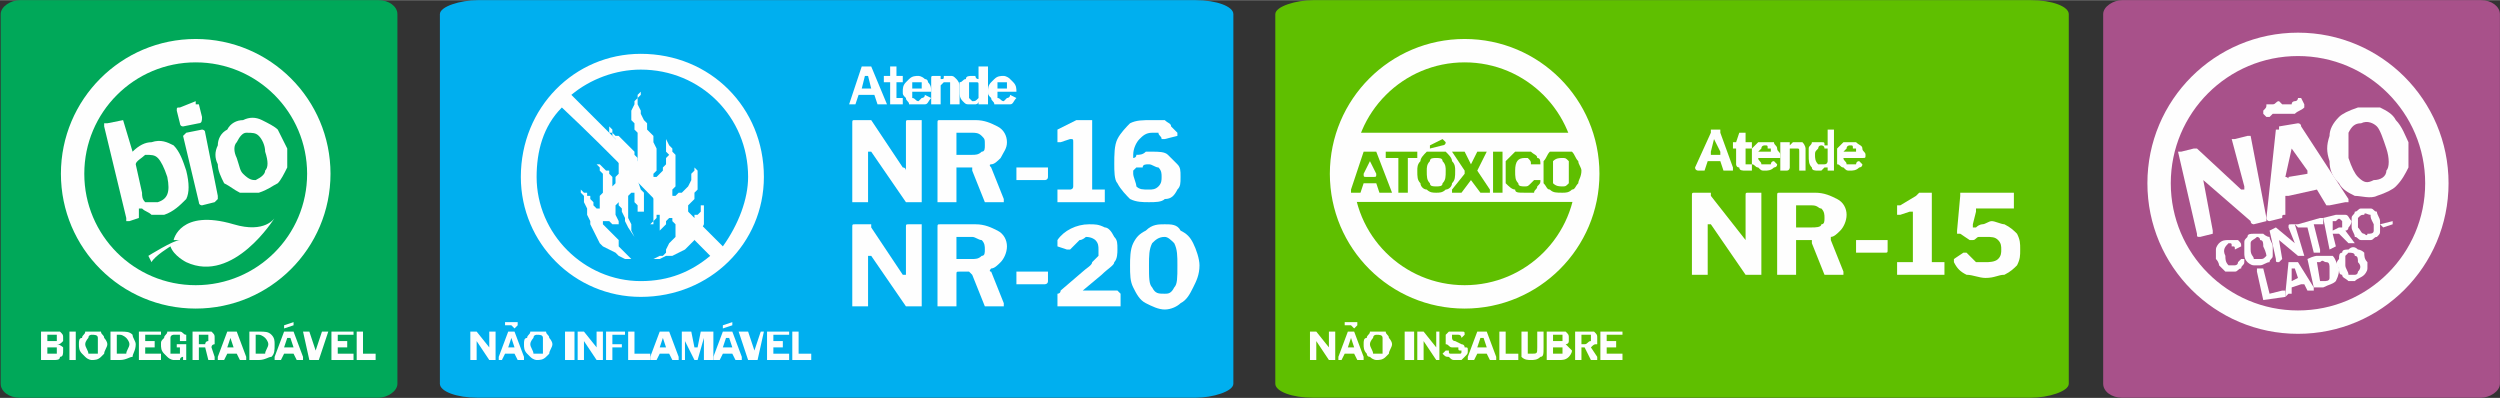 <?xml version="1.0" encoding="UTF-8" standalone="no"?>
<!-- Creator: CorelDRAW X7 -->
<svg id="svg2" xmlns:rdf="http://www.w3.org/1999/02/22-rdf-syntax-ns#" style="shape-rendering:geometricPrecision;text-rendering:geometricPrecision;image-rendering:optimizeQuality" xmlns="http://www.w3.org/2000/svg" fill-rule="evenodd" xml:space="preserve" height="82px" width="515px" version="1.1" clip-rule="evenodd" xmlns:cc="http://creativecommons.org/ns#" xmlns:dc="http://purl.org/dc/elements/1.1/" viewBox="0 0 792 126"><rect x="0" y="0" width="792" height="126" fill="#333333" stroke="none"/><defs id="defs4"><style id="style6" type="text/css"><![CDATA[
    .str0 {stroke:#FEFEFE;stroke-width:7.405}
    .str2 {stroke:#FEFEFE;stroke-width:7.407}
    .str1 {stroke:#FEFEFE;stroke-width:7.407}
    .fil1 {fill:none}
    .fil4 {fill:#FEFEFE}
    .fil0 {fill:#A8518A}
    .fil6 {fill:#00AFEF}
    .fil7 {fill:#00A859}
    .fil3 {fill:#5FBF00}
    .fil2 {fill:#FEFEFE;fill-rule:nonzero}
    .fil5 {fill:#5FBF00;fill-rule:nonzero}
   ]]></style></defs><g id="Camada_x0020_1"><g id="_1626102857088"><rect id="rect11" transform="matrix(1.8628e-15 .043 -.058 9.4028e-16 791.97 -.001)" rx="103" ry="103" height="2167" width="2929" class="fil0"/><circle id="circle13" cy="58" cx="728" r="44" class="fil1 str0"/><path id="path15" class="fil2" d="m712 43h1l5 26v1l-4 1s-1 0-1-1l-15-13s-1 0 0 0l3 16v1l-4 1c-1 0-1 0-1-1l-6-26h1l4-1h1l14 13h1v-1l-4-15h1l4-1z"/><path id="1" d="m719 70c-1 0-1-1-1-1l3-28h1v-1l6-1s1 0 1 1l15 23v1h-1l-5 1h-1l-3-5-9 2h-1v6c-1 0-1 0-1 1l-4 1zm12-15v-1l-5-7v-1 1l-2 9c1 0 1 1 1 0l6-1zm-1-21c-1 1-2 1-3 2h-2-1-2-1-1l-1 1h-1v0l-1-1v-1c1-1 1-1 1-2h2c1 0 1-1 2-1l1 1h3c0-1 1-1 1-1 1 0 1-1 1-1h1l1 2v1z" class="fil2"/><path id="2" d="m753 62c-2 1-5 0-7 0-2-1-4-2-5-4-2-2-3-4-3-7-1-3-1-5 0-8 0-2 1-4 3-6 1-1 3-2 6-3h7c2 1 4 2 5 4 2 2 3 5 4 7v8c-1 2-2 4-4 6-1 1-3 2-6 3zm-1-5c2 0 4-1 4-3 1-1 1-4 0-7s-2-6-3-7-3-2-5-1c-2 0-3 1-4 3v8c1 3 2 5 3 6 2 2 3 2 5 1z" class="fil2"/><path id="path19" class="fil2" d="m706 76h2 1c1 1 1 1 1 2l-2 1c0-1 0-1-1-1 0-1 0-1-1-1-1 1-2 2-1 4 0 1 0 2 1 3h2s1 0 1-1l1-1h1v1c0 1-1 1-1 2-1 0-1 1-2 1h-3l-2-2s0-1-1-2v-3c0-1 1-2 1-2 1-1 2-1 3-1z"/><path id="path21" d="m716 84h-2c-1 0-2-1-2-1-1-1-1-2-1-3v-3c0-1 0-1 1-2 0-1 1-1 2-1h3s1 1 2 1c0 1 1 2 1 3v3c0 1-1 1-1 2-1 0-2 1-3 1zm0-2c1 0 1 0 2-1 0 0 0-1-1-3 0-1 0-2-1-2 0-1-1-1-1-1-1 1-2 1-2 2v2c0 2 1 2 1 3h2z" class="fil2"/><path id="path23" d="m727 71l3 10h-1-1l-6-5 1 6-1 1c-1 0-1 0-1-1l-2-9 2-1 6 5-2-5c0-1 0-1 1-1h1z" class="fil2"/><path id="3" d="m727 71h1l7-2h1v1 1h-3l2 8v1h-2l-2-8h-3v0l-1-1z" class="fil2"/><path id="4" d="m746 77h-2v0l-3-3h-1-1l1 4-2 1-2-10 4-1h3c1 0 1 1 2 2 0 0 0 1-1 2 0 0 0 1-1 1l3 4zm-5-5h1v-1-1c-1-1-1-1-2 0h-1s-1 0 0 0v2 1l2-1z" class="fil2"/><path id="5" d="m751 76h-3c-1 0-1-1-2-1 0-1-1-2-1-3v-3c0-1 1-1 1-2 1 0 1-1 2-1h3c1 0 1 1 2 1 0 1 1 2 1 3v3c0 1 0 1-1 2-1 0-1 1-2 1zm-1-2c1 0 2 0 2-1v-2c-1-2-1-2-1-3-1 0-2-1-2 0-1 0-1 0-2 1v3c1 1 1 2 2 2 0 0 1 1 1 0z" class="fil2"/><path id="6" d="m758 71l-3 1-1-1 4-1v1z" class="fil2"/><path id="7" d="m715 86v-1h2l2 8 4-1h1v1 1l-7 1-2-9z" class="fil2"/><path id="8" d="m724 94v-1l1-10h2v0h1l5 8v1h-2l-1-2h-1l-3 1v2h-1l-1 1zm4-6s1 0 0 0l-1-3h-1v4l2-1z" class="fil2"/><path id="9" d="m731 82c2-1 3-1 3-1h5c1 1 1 2 2 4 0 1 0 2-1 4-1 1-2 1-4 2h-2-1l-2-9zm3 1l1 6h1c1 0 2 0 2-1v-3c0-1 0-2-1-2s-1-1-2 0h-1z" class="fil2"/><path id="10" d="m746 89h-2c-1-1-2-1-2-2-1 0-1-1-1-2-1-1-1-2 0-3 0-1 0-2 1-2 0-1 1-1 2-1 1-1 2-1 3 0 0 0 1 0 2 1 0 1 0 2 1 3v2c0 1-1 2-1 2-1 1-2 1-3 2zm0-2c1 0 1-1 1-1 1-1 1-2 0-3 0-1 0-2-1-2 0-1-1-1-2-1l-1 1v3c0 1 1 2 1 3h2z" class="fil2"/><rect id="rect33" transform="matrix(3.7255e-15 .043 -.116 9.4028e-16 655.39 -.001)" rx="103" ry="103" height="2167" width="2929" class="fil3"/><path id="path35" class="fil2" d="m538 54s-1 0-1-1l5-11v-1h3v1l4 11v1h-2-1l-1-3h-4l-1 3h-2zm7-5v-1l-2-4-1 4v1h3z"/><path id="path37" d="m553 47v4 1h1 1v1 1h-2c-1 0-2 0-2-1-1 0-1-1-1-1v-5h-1v-1-1h1l1-3h2v3h2v1 1h-2z" class="fil2"/><path id="path39" d="m557 50c0 1 1 1 1 2h2 1s0-1 1-1l1 1c0 1-1 1-1 1-1 1-2 1-3 1s-1 0-2-1c-1 0-1-1-2-1v-3-2l2-2h2 3c0 1 1 1 1 2s1 1 1 2v1h-1-5-1zm4-2v-1h-1c0-1 0-1-1-1 0 0-1 0-1 1l-1 1h4z" class="fil2"/><path id="path41" d="m564 54v-1-8h2 1v1l1-1h2 1c1 1 1 2 1 2v6 1h-2v-1-5c0-1 0-1-1-1h-1-1v1 5s0 1-1 1h-2z" class="fil2"/><path id="path43" d="m579 54v-1h-1l-1 1h-1c-1 0-2 0-2-1-1-1-1-2-1-4v-2c0-1 1-1 1-2h2 1c1 0 1 0 1 1h1v-1-3-1h2v1 11 1h-2zm0-7h-1c0-1-1-1-1-1-1 0-1 1-1 1-1 1-1 1-1 2s0 2 1 3h1 1c1 0 1-1 1-1v-4z" class="fil2"/><path id="path45" d="m584 50c0 1 1 1 1 2h2 1s0-1 1-1l1 1c0 1-1 1-1 1-1 1-2 1-3 1s-1 0-2-1c-1 0-1-1-2-1v-3-2l2-2h2 2c1 1 2 1 2 2s1 1 1 2 0 1-1 1h-5-1zm4-2v-1h-1c0-1 0-1-1-1 0 0-1 0-1 1l-1 1h4z" class="fil2"/><path id="path47" class="fil2" d="m558 61v1 25h-1-3-1l-11-16h-1v16h-4-1v-25c0-1 0-1 1-1h4 1v1l11 14v1-1-14c0-1 0-1 1-1h4z"/><path id="path49" d="m584 86v1h-5-1l-4-10v-1h-1-3-1v1 10h-1-4-1v-25c0-1 0-1 1-1h11c3 0 5 1 7 2s3 3 3 5-1 4-2 5-2 2-3 2v1l4 10zm-10-14c1 0 3 0 3-1 1 0 1-1 1-2s0-2-1-3c-1 0-1-1-3-1h-4-1v1 6h1 4z" class="fil2"/><path id="path51" d="m598 79c0 1 0 1-1 1h-8-1v-1-2-1h9 1v1 2z" class="fil2"/><path id="path53" d="m616 83v4h-14-1v-4h1 3 1v-15-1h-1l-3 1h-1v-3h1l5-3 1-1h1 2 1v1 20 1h4z" class="fil2"/><path id="path55" d="m637 61h1v1 3 1h-1-11v1l-1 4v1h1c1-1 2-1 2-1 1 0 2-1 3-1s3 1 4 1c2 1 3 2 4 3 1 2 1 3 1 5s0 3-1 5c-1 1-2 2-4 3-2 0-3 1-6 1-2 0-4-1-6-1-2-1-3-2-4-4v-1l3-2h1l3 3h3c1 0 3 0 4-1s1-2 1-3 0-2-1-3-2-1-4-1h-2c-1 0-1 1-2 1h-1l-3-2h-1v-1l1-11v-1h1 15z" class="fil2"/><circle id="circle57" cy="55" cx="464" r="39" class="fil1 str1"/><rect id="rect59" class="fil4" height="21.919" width="78.505" y="42" x="425"/><path id="path61" class="fil5" d="m428 61v-1l4-12h1 3l5 13h-1-2-1l-1-3h-4l-1 3h-1-2zm7-5c1 0 1 0 1-1l-2-4-2 4c0 1 0 1 1 1h2z"/><path id="path63" d="m439 48h10v2h-3v11h-1-2v-11h-1-3v-2z" class="fil5"/><path id="path65" d="m455 61c-1 0-2 0-3-1-1 0-2-1-2-2-1-1-1-2-1-4 0-1 0-2 1-3 0-1 1-2 2-3h3 3c1 1 2 2 2 3 1 1 1 2 1 3 0 2 0 3-1 4 0 1-1 2-2 2-1 1-2 1-3 1zm0-2c1 0 2 0 2-1 1-1 1-2 1-4 0-1 0-2-1-3 0-1-1-1-2-1s-2 0-2 1c-1 1-1 2-1 3 0 2 0 3 1 4 0 1 1 1 2 1zm3-14c0 1-1 1-1 1l-4 1v-1l4-2 1 1z" class="fil5"/><path id="path67" d="m472 60v1h-3l-3-4v-1 1l-3 4h-1-1-1v-1l4-5v-1l-4-6h1 2 1l2 4 2-4h1 2l-3 6 4 6z" class="fil5"/><path id="path69" d="m475 48h1v13h-1-2v-13h2z" class="fil5"/><path id="path71" d="m483 48h2c1 1 2 1 2 2 1 0 1 1 1 2h-3c0-1 0-1-1-2h-1c-2 0-3 1-3 4 0 2 0 3 1 4 0 1 1 1 2 1s1 0 2-1l1-1v-1 1h2c0 1 0 1-1 2 0 1-1 1-1 2h-3c-2 0-3 0-3-1-1 0-2-1-3-2v-4-3l3-3h3z" class="fil5"/><path id="path73" d="m495 61c-2 0-3 0-4-1-1 0-1-1-2-2v-4-3c1-1 1-2 2-3h4 3c1 1 1 2 2 3 0 1 1 2 1 3 0 2-1 3-1 4-1 1-1 2-2 2-1 1-2 1-3 1zm0-2c1 0 1 0 2-1v-4-3c-1-1-1-1-2-1s-2 0-3 1v3 4c1 1 2 1 3 1z" class="fil5"/><path id="path75" class="fil2" d="m422 105h1v9h-1-1l-4-6v6h-2v-9h2l4 5v-5h1z"/><path id="path77" d="m424 114v-1l3-8h2l3 8v1h-2l-1-2h-3l-1 2h-1zm5-4l-1-3-1 3h2zm1-7l-1 1-1-1h-1-1v-1h1 1 1 1v1z" class="fil2"/><path id="path79" d="m436 114s-1 0-2-1c-1 0-1-1-1-1-1-1-1-2-1-3s0-2 1-2c0-1 1-1 1-2h2 3c0 1 1 1 1 2 0 0 1 1 1 2s-1 2-1 3l-1 1c-1 1-2 1-3 1zm0-2h2v-3-2c0-1-1-1-2-1 0 0-1 0-1 1 0 0-1 1-1 2s1 2 1 3h1z" class="fil2"/><path id="path81" d="m447 105h1v9h-1-1-1v-9h1 1z" class="fil2"/><path id="path83" d="m456 105v9h-1l-4-6v6h-1-1v-9h2l4 5v-5h1z" class="fil2"/><path id="path85" d="m463 107s0-1-1-1h-1-1v1s0 1 1 1l2 1s1 0 1 1c1 0 1 0 1 1s0 1-1 2l-1 1h-2c-1 0-1 0-2-1-1 0-1 0-2-1l1-1h1c0 1 0 1 1 1h1 1c1 0 1 0 1-1-1 0-1 0-1-1h-2c-1 0-1-1-2-1v-2-1l1-1h2 2c1 0 1 0 1 1l-1 1z" class="fil2"/><path id="path87" d="m465 114v-1l3-8h1 2l3 8v1h-2l-1-2h-3l-1 2h-2zm5-4h1l-1-3h-1l-1 3h2z" class="fil2"/><path id="path89" d="m475 105h2v7h4v2h-6v-9z" class="fil2"/><path id="path91" d="m489 110c0 2 0 3-1 3-1 1-2 1-3 1s-2 0-3-1v-3-5h2v5 2h1c2 0 2 0 2-2v-5h2v5z" class="fil2"/><path id="path93" d="m490 114v-9h4 2c1 1 1 1 1 2v1c0 1-1 1-1 1l1 1 1 1c0 1-1 2-1 2-1 1-2 1-3 1h-4zm4-6h1v-1-1h-1-1-1v2h2zm0 4h1v-1-1h-1-1-1v2h2z" class="fil2"/><path id="path95" d="m506 113v1h-2l-2-4h-1v4h-1-1v-9h4 2c1 1 1 1 1 2v2c-1 0-1 0-2 1l2 3zm-4-4c1 0 1-1 2-1v-1-1h-1-2v2 1h1z" class="fil2"/><path id="11" d="m507 105h6 1v1h-1-4v2h3v1 1h-3v2h5v2h-7v-9z" class="fil2"/><g id="g98"><rect id="rect100" transform="matrix(3.7255e-15 .043 -.116 9.4028e-16 390.73 -.001)" rx="103" ry="103" height="2167" width="2929" class="fil6"/><polygon id="polygon102" points="202 50 202 49 202 48 202 47 202 46 202 45 202 44 202 43 202 42 201 41 201 40 201 39 200 38 200 37 200 36 200 35 201 33 201 32 202 31 202 30 203 29 203 30 202 31 202 32 202 33 203 35 203 36 204 38 205 39 205 41 206 42 207 43 207 44 207 45 208 47 208 48 208 49 208 51 208 52 208 54 207 55 207 56 207 56 208 56 208 56 208 56 209 55 210 54 210 53 211 52 211 50 212 49 211 48 211 47 211 45 211 44 212 46 213 47 213 48 214 49 214 51 214 52 214 54 214 55 214 57 214 59 213 60 213 61 213 61 213 62 213 62 214 62 214 62 215 61 216 61 217 60 218 59 219 57 219 55 220 54 220 53 220 52 220 53 221 54 221 55 221 56 221 58 221 59 221 60 220 61 220 63 219 64 218 65 218 66 218 67 218 68 218 68 218 69 219 69 220 69 220 68 221 68 222 67 222 65 223 65 223 64 223 62 223 61 223 63 223 64 223 66 223 67 223 69 223 71 222 73 221 74 220 76 218 78 217 79 215 80 213 81 211 81 209 82 207 82 209 81 210 81 211 80 211 79 212 77 213 76 214 75 214 73 214 72 214 71 213 70 213 69 213 69 213 69 212 69 212 69 211 70 211 71 210 72 209 73 209 73 209 72 209 71 209 70 209 69 209 68 209 68 209 68 209 68 208 68 208 68 208 69 207 70 207 71 206 71 207 70 207 68 207 67 207 65 207 64 207 63 207 62 206 61 206 60 205 59 205 57 204 56 203 56 203 55 202 55 202 56 202 56" class="fil4"/><polygon id="polygon104" points="201 82 199 82 198 82 196 81 195 80 193 79 191 78 190 77 189 75 188 73 188 73 187 71 187 70 186 68 186 66 185 64 185 63 185 62 185 62 184 61 184 60 183 60 184 60 185 61 186 61 186 62 187 62 187 63 188 64 188 65 189 66 189 66 189 66 189 66 190 66 190 65 190 64 190 63 190 62 191 61 191 60 191 59 191 58 191 57 191 56 191 55 190 54 190 53 189 52 190 52 191 53 192 54 193 54 193 55 194 56 194 56 194 57 194 58 194 59 195 58 195 57 195 56 196 55 196 54 196 53 196 51 196 50 196 49 196 48 196 47 196 46 195 45 195 44 194 43 194 42 193 42 193 41 193 40 194 41 194 42 195 43 196 43 197 44 198 45 198 45 199 46 200 47 201 48 201 49 202 50 202 56 202 56 202 56 202 57 203 60 204 61 204 63 204 64 204 65 204 66 204 66 204 67 204 67 203 67 203 67 203 67 202 67 202 67 202 67 202 66 202 65 201 64 201 63 201 62 201 61 200 61 200 61 200 61 200 61 199 62 199 62 199 63 199 64 199 67 199 69 200 71 200 72 200 73 201 75 199 72 198 70 198 69 197 67 197 66 196 65 196 65 196 65 196 64 196 64 195 65 195 65 195 66 195 67 195 68 196 70 196 71 196 71 196 71 196 71 195 71 195 71 194 71 193 70 192 70 192 70 191 70 191 70 191 71 191 71 192 72 192 72 192 72 193 73 194 74 195 75 196 76 196 77 196 78 197 79 197 79 198 80 199 81 200 82 201 82" class="fil4"/><polygon id="polygon106" points="204 59 204 58 203 58 203 57 203 56 203 55 203 54 203 53 204 50 204 49 204 49 204 50 205 51 205 53 206 54 206 56 206 57 206 57 206 58 205 58 205 59 204 59" class="fil4"/><path id="path108" class="fil4" d="m242 56c0-22-17-39-39-39-21 0-38 17-38 39 0 21 17 38 38 38 22 0 39-17 39-38zm-13 22c5-7 8-15 8-22 0-19-15-34-34-34-8 0-16 3-22 8l48 48zm-51-44c-6 6-8 14-8 22 0 18 15 33 33 33 9 0 16-3 22-8-16-16-31-32-47-47z"/><path id="path110" class="fil2" d="m292 38v26h-1-3-1l-11-16h-1v16h-4-1v-25c0-1 0-1 1-1h4 1l10 15c1 0 1 1 1 1v-1-14c0-1 0-1 1-1h4z"/><path id="path112" d="m318 63v1h-5-1l-4-10v-1h-1-3-1v1 9 1h-1-4-1v-1-24c0-1 0-1 1-1h11c3 0 5 1 7 2s3 3 3 5-1 3-2 5c-1 1-2 2-3 2 0 0-1 0 0 1l4 10zm-10-14c1 0 2 0 3-1 1 0 1-1 1-2 0-2 0-2-1-3s-2-1-3-1h-4-1v1 5 1h1 4z" class="fil2"/><path id="path114" d="m332 56c0 1-1 1-1 1h-9v-1-2-1h9 1v3z" class="fil2"/><path id="path116" d="m350 60v4h-14-1v-4h4s1 0 1-1v-14c0-1 0-1-1-1l-3 1h-1v-1-2-1l6-3h1 1 2 1v1 20 1h4z" class="fil2"/><path id="path118" d="m365 38h4c1 1 2 1 2 2l2 2v1l-4 1h-1c0-1-1-1-1-2h-2c-2 0-3 1-4 2s-2 3-2 5v1s1 0 1-1c1 0 2 0 3-1h2c2 0 4 0 5 1l3 3c1 1 1 2 1 4s0 3-1 4c-1 2-2 3-4 3-1 1-3 1-5 1s-4 0-6-1c-1-1-3-3-4-5-1-1-1-4-1-6 0-3 0-6 1-8s3-4 4-5c2-1 4-1 7-1zm-1 14c-1 0-2 0-2 1h-2l-1 1v1c0 1 1 3 1 4 1 1 2 1 4 1 1 0 2 0 3-1s1-2 1-3 0-2-1-3c-1 0-2-1-3-1z" class="fil2"/><path id="path120" class="fil2" d="m292 71v1 25h-1-3-1l-11-16h-1v16h-4-1v-25c0-1 0-1 1-1h4 1v1l10 15h1v-1-14c0-1 0-1 1-1h4z"/><path id="path122" d="m318 96v1h-5-1l-4-10-1-1h-3c-1 0-1 0-1 1v10h-1-4-1v-25c0-1 0-1 1-1h11c3 0 5 1 7 2s3 3 3 5-1 4-2 5-2 2-3 2c0 0-1 1 0 1l4 10zm-10-14c1 0 2 0 3-1 1 0 1-1 1-2s0-2-1-3c-1 0-2-1-3-1h-4-1v1 6h1 4z" class="fil2"/><path id="path124" d="m332 89c0 1-1 1-1 1h-9v-1-2-1h9 1v1 2z" class="fil2"/><path id="path126" d="m343 86c1-1 3-2 3-3l2-2v-2c0-1 0-2-1-3 0 0-1-1-3-1 0 0-1 1-2 1l-3 3h-1l-3-1v-1-1c2-3 6-5 10-5 2 0 3 0 5 1 1 0 2 1 3 3 1 1 1 2 1 4 0 1 0 3-1 4 0 1-2 2-4 4l-6 5h11l1 1v4h-1-18-1v-3-1s1 0 1-1l7-6z" class="fil2"/><path id="path128" d="m369 71c2 0 4 0 5 2 2 1 3 2 4 4s2 5 2 7c0 3-1 5-2 7s-2 4-4 5c-1 1-3 2-5 2s-4-1-6-2-3-3-4-5-1-4-1-7c0-2 0-5 1-7s2-3 4-4c2-2 4-2 6-2zm0 22c1 0 2 0 3-2 1-1 1-3 1-7 0-3 0-5-1-7-1-1-2-2-3-2-2 0-3 1-4 2-1 2-1 4-1 7 0 4 0 6 1 7 1 2 2 2 4 2z" class="fil2"/><path id="path130" class="fil2" d="m269 33l4-12h3l5 12h-1-2l-1-3h-5l-1 3h-2zm7-5l-1-4h-1l-1 4h3z"/><path id="path132" d="m284 26v4 1h1 1v1 1h-2-2v-2-5h-1-1v-1-1h2v-2-1h2v1 2h2v1 1h-2z" class="fil2"/><path id="path134" d="m289 29v2c1 0 1 1 2 1l1-1s1 0 1-1l2 1c-1 1-1 2-2 2h-2-3c0-1-1-1-1-2-1-1-1-1-1-2s0-2 1-3l1-1c1-1 2-1 3-1 0 0 1 0 2 1 1 0 1 1 1 1 1 1 1 2 1 3h-6zm3-1v-1-1h-1-2v2h3z" class="fil2"/><path id="path136" d="m296 33h-1v-8c0-1 0-1 1-1h2v1c1 0 1 0 1-1h2c1 0 1 0 2 1 0 0 1 1 1 2v6h-1-2v-6-1h-1-1l-1 1v6h-1-1z" class="fil2"/><path id="path138" d="m310 33v-1c0 1-1 1-1 1h-2c-1 0-1 0-2-1s-1-2-1-3v-3c1 0 1-1 2-1 0-1 1-1 2-1h1s0 1 1 1v-4h2 1v12h-1-2zm0-6c0-1 0-1-1-1h-1-1v3 2l1 1c1 0 1 0 2-1v-1-3z" class="fil2"/><path id="path140" d="m316 29v2c1 0 1 1 2 1l1-1s1 0 1-1l2 1c-1 1-1 2-2 2h-2-3c0-1-1-1-1-2-1-1-1-1-1-2s0-2 1-3l1-1c1-1 2-1 3-1 0 0 1 0 2 1l1 1c1 1 1 2 1 3h-6zm3-1v-1-1h-1-2v2h3z" class="fil2"/><path id="path142" class="fil2" d="m157 105v9h-1-1l-4-6v6h-2v-9h2l4 5v-5h2z"/><path id="path144" d="m158 114v-1l3-8h2l3 8v1h-2l-1-2h-3l-1 2h-1zm5-4l-1-3-1 3h2zm1-7l-1 1-1-1h-1-1v-1h1 1 1 1v1z" class="fil2"/><path id="path146" d="m170 114s-1 0-2-1l-1-1c-1-1-1-2-1-3s0-2 1-2c0-1 1-1 1-2h2 3c0 1 1 1 1 2 0 0 1 1 1 2s-1 2-1 3l-1 1c-1 1-2 1-3 1zm0-2h2v-3-2c0-1-1-1-2-1 0 0-1 0-1 1 0 0-1 1-1 2s1 2 1 3h1z" class="fil2"/><path id="path148" d="m181 105h1v9h-1-1-1v-9h1 1z" class="fil2"/><path id="path150" d="m190 105h1v9h-1-1l-4-6v6h-1-1v-9h2l4 5v-5h1z" class="fil2"/><path id="path152" d="m192 105h6v1h-4v2 1h3v1h-3v4h-2v-9z" class="fil2"/><path id="path154" d="m199 105h2v7h4 1v2h-1-6v-9z" class="fil2"/><path id="path156" d="m206 114v-1l3-8h2 1l3 8v1h-2l-1-2h-3l-1 2h-2zm5-4l-1-3-1 3h2z" class="fil2"/><path id="path158" d="m216 114v-9h2 1l1 5h1l1-5h1 2 1v9h-1-1-1v-7l-2 7h-1l-3-6v-1 1 6h-1z" class="fil2"/><path id="path160" d="m227 114h-1v-1l3-8h1 2l3 8v1h-2l-1-2h-3l-1 2h-1zm5-4l-1-3h-1l-1 3h1 2zm0-7l-3 1v-1l3-1v1z" class="fil2"/><path id="path162" d="m242 105l-2 9h-1-1-1l-3-9h2 1l2 6 2-6h1z" class="fil2"/><path id="path164" d="m243 105h1 6v1h-4-1v2h1 2v1 1h-2-1v2h1 4v2h-6-1v-9z" class="fil2"/><path id="12" d="m251 105h2v7h4v2h-6v-9z" class="fil2"/><rect id="rect167" transform="matrix(1.8628e-15 .043 -.058 9.4028e-16 125.9 -.001)" rx="103" ry="103" height="2167" width="2929" class="fil7"/><circle id="circle169" cy="55" cx="62" r="39" class="fil1 str2"/><path id="path171" class="fil2" d="m41 70h-1v-1l-7-29v-1h1l5-1 3 10v1-1c2-2 4-3 6-3 3-1 5 0 7 1 2 2 3 5 4 8 1 4 1 7 0 9-2 2-4 4-7 5h-4c-1-1-2-1-3-2h-1v2 1l-3 1zm4-9c0 1 0 2 1 3h4c3-1 4-3 3-8-1-3-2-5-3-6s-2-1-4-1c-1 1-3 2-3 3l2 9z"/><path id="path173" d="m64 37c0 1 0 2-1 2l-5 1c-1 0-1-1-1-1l-1-4c0-1 0-1 1-1l5-2v1h1l1 4zm5 25v1l-1 1-4 1s-1 0-1-1l-5-21 1-1 5-1s1 0 1 1l4 20z" class="fil2"/><path id="path175" d="m82 61h-6c-2-1-3-2-5-3-1-2-2-4-2-6-1-2-1-4 0-6 0-2 1-4 3-5 1-2 3-3 5-3 2-1 4-1 6 0s4 2 5 3l3 6v6c-1 2-2 4-3 5-2 1-3 2-6 3zm-1-4c2-1 3-2 3-3 1-1 1-3 0-6 0-2-1-4-2-5s-2-1-4-1c-1 0-2 1-3 3-1 1-1 3 0 5 1 3 1 4 2 5 2 2 3 2 4 2z" class="fil2"/><path id="path177" class="fil4" d="m55 76s2-10 19-5c10 3 13-2 13-2s-13 21-28 14c0 0-4-2-5-5 0 0-5 3-6 5l-1-2s8-5 10-5h-2z"/><path id="path179" class="fil2" d="m13 114v-9h3 3c1 1 1 1 1 2v1c-1 1-1 1-2 1 1 0 2 1 2 1v1c0 1 0 2-1 2 0 1-1 1-2 1h-4zm4-6h1v-1-1h-2-1v2h2zm-1 4h2v-1-1h-1-2v2h1z"/><path id="path181" d="m24 105v9h-1-1v-9h2z" class="fil2"/><path id="path183" d="m29 114s-1 0-2-1l-1-1c-1-1-1-2-1-3s0-2 1-2c0-1 1-1 1-2h2 3c0 1 1 1 1 2 0 0 1 1 1 2s-1 2-1 3l-1 1c-1 1-2 1-3 1zm0-2h2v-3-2c0-1-1-1-2-1 0 0-1 0-1 1 0 0-1 1-1 2s1 2 1 3h1z" class="fil2"/><path id="path185" d="m35 105h3c2 0 3 0 4 1 0 1 1 2 1 3 0 2-1 3-1 4-1 0-2 1-4 1h-3v-9zm2 1v6h1 2c0-1 1-2 1-3s-1-2-1-2-1-1-2-1h-1z" class="fil2"/><path id="path187" d="m44 105h7v1h-4-1v2h1 2v1 1h-2-1v2h1 4v2h-6-1v-9z" class="fil2"/><path id="path189" d="m55 114s-1 0-2-1l-1-1c-1-1-1-2-1-3s0-1 1-2c0-1 1-1 1-2h3 1c1 0 1 1 2 1v1 1h-2v-2h-2s-1 0-1 1v2 3h2 1v-1-1h-1v-1h3v5h-1v-1s-1 0-1 1h-2z" class="fil2"/><path id="path191" d="m68 113v1h-2l-1-4h-1-1v4h-2v-9h4 2c1 1 1 1 1 2v2s-1 0-1 1l1 3zm-3-4s0-1 1-1v-1-1h-1-2v2 1h2z" class="fil2"/><path id="path193" d="m69 114v-1l3-8h1 1 1l3 8v1h-2l-1-2h-3l-1 2h-2zm5-4l-1-3-1 3h2z" class="fil2"/><path id="path195" d="m79 105h3c2 0 3 0 4 1s1 2 1 3c0 2 0 3-1 4-1 0-2 1-4 1h-3v-9zm2 1v6h1 2c0-1 1-2 1-3s-1-2-1-2-1-1-2-1h-1z" class="fil2"/><path id="path197" d="m87 114v-1l3-8h1 2l3 8v1h-2l-1-2h-3l-1 2h-2zm5-4h1l-1-3h-1l-1 3h2zm1-7l-3 1v-1l3-1v1z" class="fil2"/><path id="path199" d="m104 105l-3 9h-1-1-1l-2-9h2l2 6 2-6h2z" class="fil2"/><path id="path201" d="m105 105h6 1v1h-1-4v2h3v1 1h-3v2h4 1v2h-1-6v-9z" class="fil2"/><path id="path203" d="m113 105h2v7h4v2h-6v-9z" class="fil2"/></g></g></g></svg>
